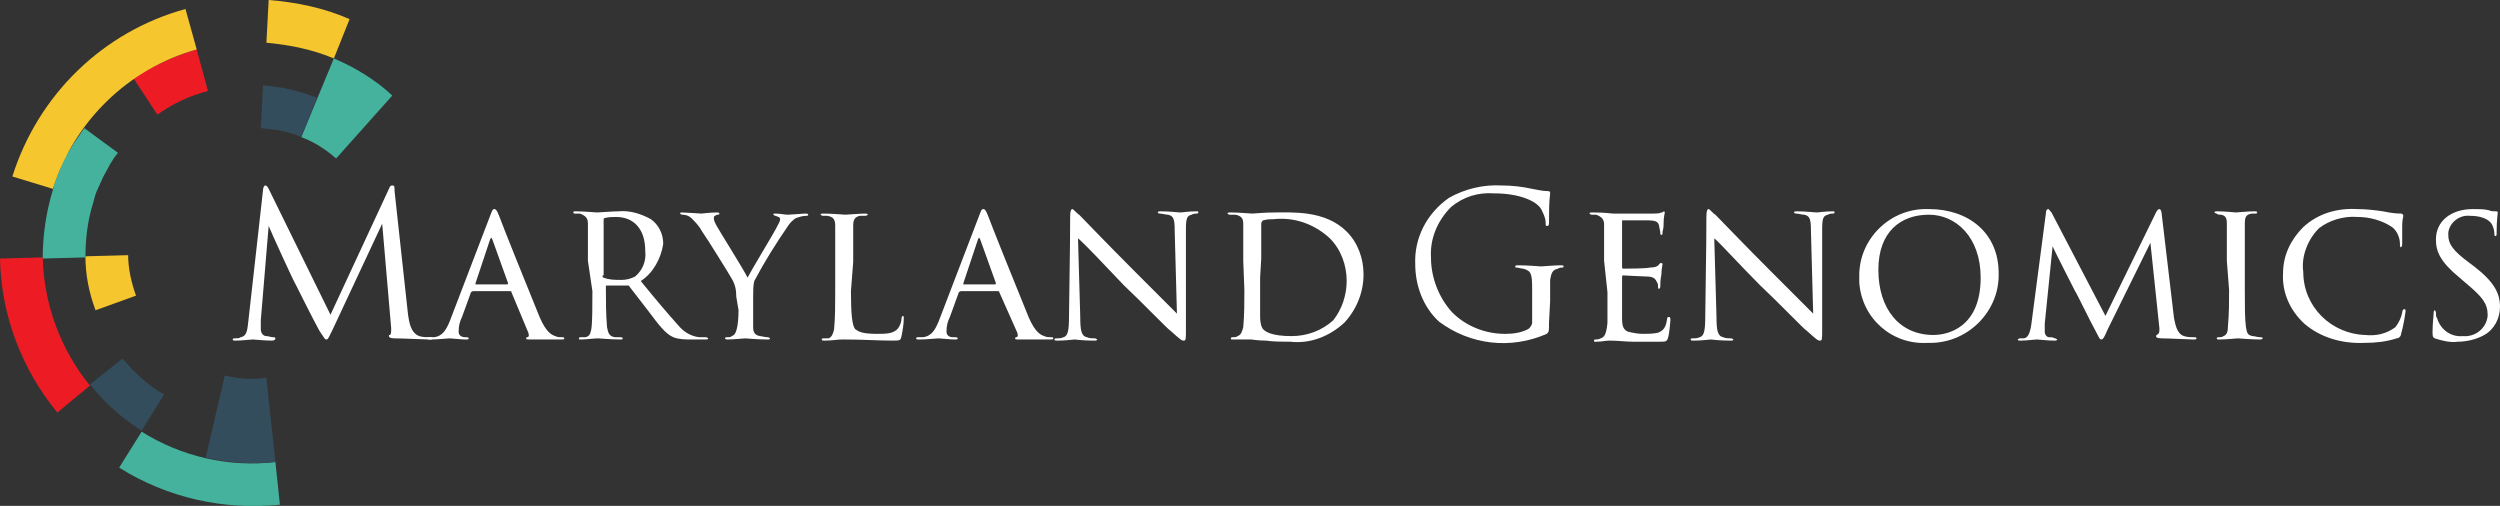 <?xml version="1.0" encoding="utf-8"?>
<!-- Generator: Adobe Illustrator 24.2.3, SVG Export Plug-In . SVG Version: 6.00 Build 0)  -->
<svg version="1.1" id="Layer_1" xmlns="http://www.w3.org/2000/svg" xmlns:xlink="http://www.w3.org/1999/xlink" x="0px" y="0px"
	 viewBox="0 0 222.4 45" style="enable-background:new 0 0 222.4 45;" xml:space="preserve">
<rect x="0" y="0" width="222.4" height="45" fill="#333333" stroke="none"/>
<style type="text/css">
	.st0{fill:#ffffff;}
	.st1{fill:#44B29C;}
	.st2{fill:#334D5C;}
	.st3{fill:#F5C62E;}
	.st4{fill:#ED1C24;}
</style>
<g>
	<g>
		<path class="st0" d="M36.3,28c0.1,0.6,0.2,1.6,1,1.9C37.6,30,38,30,38.3,30c0.1,0,0.2,0,0.2,0.1c0,0.1-0.1,0.1-0.3,0.1
			c-0.4,0-2.4-0.1-3.1-0.1c-0.4,0-0.5-0.1-0.5-0.2c0-0.1,0-0.1,0.1-0.1c0.1-0.1,0.1-0.3,0.1-0.6L34,19.9l-4.4,9.4
			c-0.4,0.8-0.4,0.9-0.6,0.9c-0.1,0-0.2-0.2-0.6-0.8c-0.5-0.9-2-3.9-2.1-4.1c-0.2-0.3-2.2-4.7-2.4-5.2l-0.7,8.4c0,0.3,0,0.5,0,0.8
			c0,0.3,0.2,0.6,0.5,0.6c0,0,0,0,0,0c0.2,0,0.4,0.1,0.6,0.1c0.1,0,0.2,0,0.2,0.1c0,0.1-0.1,0.2-0.3,0.2c-0.7,0-1.6-0.1-1.7-0.1
			c-0.2,0-1,0.1-1.5,0.1c-0.2,0-0.3,0-0.3-0.1c0-0.1,0.1-0.1,0.2-0.1c0.2,0,0.4,0,0.5-0.1c0.6-0.1,0.6-0.7,0.7-1.5l1.3-11.6
			c0-0.2,0.1-0.4,0.2-0.4s0.2,0.1,0.3,0.3L29.4,28l5.2-11.2c0.1-0.2,0.1-0.3,0.3-0.3s0.2,0.1,0.2,0.5L36.3,28z"/>
		<path class="st0" d="M42.1,25.9c-0.1,0-0.2,0.1-0.2,0.1l-0.8,2.2c-0.2,0.4-0.3,0.8-0.3,1.3c0,0.3,0.2,0.5,0.6,0.5h0.1
			c0.2,0,0.2,0.1,0.2,0.1c0,0.1-0.1,0.1-0.3,0.1c-0.4,0-1.2-0.1-1.4-0.1c-0.2,0-1,0.1-1.7,0.1c-0.2,0-0.3,0-0.3-0.1
			c0-0.1,0.1-0.1,0.2-0.1c0.1,0,0.2,0,0.4,0c0.8-0.1,1.1-0.7,1.4-1.4l3.6-9.4c0.2-0.5,0.2-0.6,0.4-0.6c0.1,0,0.2,0.1,0.4,0.6
			c0.2,0.6,2.7,6.8,3.6,9c0.6,1.4,1.1,1.6,1.4,1.7c0.2,0.1,0.4,0.1,0.6,0.1c0.1,0,0.2,0,0.2,0.1s-0.1,0.1-0.3,0.1
			c-0.2,0-1.5,0-2.7,0c-0.3,0-0.4,0-0.4-0.1c0-0.1,0.1-0.1,0.1-0.1c0.1,0,0.2-0.1,0.1-0.4L45.5,26c0-0.1-0.1-0.1-0.1-0.1H42.1z
			 M45.1,25.3c0.1,0,0.1-0.1,0.1-0.1l-1.4-3.9c-0.1-0.2-0.1-0.2-0.2,0l-1.3,3.9c0,0.1,0,0.1,0,0.1H45.1z"/>
		<path class="st0" d="M52.3,23.2c0-2.3,0-2.8,0-3.3s-0.2-0.7-0.7-0.9c-0.1,0-0.3,0-0.4,0c-0.1,0-0.2,0-0.2-0.1s0.1-0.1,0.2-0.1
			c0.8,0,1.8,0.1,1.9,0.1c0.2,0,1.4-0.1,1.9-0.1c1-0.1,2,0.2,2.9,0.7c0.7,0.5,1.1,1.3,1.1,2.2C58.8,23,58.1,24.3,57,25
			c1.3,1.6,2.4,2.9,3.3,3.9c0.5,0.6,1.1,1,1.9,1.1c0.1,0,0.5,0,0.6,0c0.1,0,0.2,0.1,0.2,0.1c0,0.1-0.1,0.1-0.3,0.1h-1.2
			c-0.5,0-1.1,0-1.6-0.2c-0.7-0.3-1.3-1.1-2.2-2.3c-0.7-0.9-1.4-1.8-1.7-2.2c0-0.1-0.1-0.1-0.2-0.1l-1.8,0c-0.1,0-0.1,0-0.1,0.1v0.2
			c0,1.1,0,2.2,0.1,3.4c0.1,0.4,0.1,0.8,0.7,0.9c0.2,0,0.4,0,0.5,0c0.2,0,0.2,0.1,0.2,0.1c0,0.1-0.1,0.1-0.2,0.1
			c-0.9,0-1.9-0.1-2-0.1c-0.3,0-1.1,0.1-1.5,0.1c-0.2,0-0.2,0-0.2-0.1c0-0.1,0.1-0.1,0.2-0.1c0.1,0,0.3,0,0.4,0
			c0.3-0.1,0.4-0.2,0.5-0.7c0.1-0.6,0.1-2.1,0.1-3.4L52.3,23.2z M53.6,24.5c0,0.1,0,0.2,0.1,0.2c0.5,0.2,1,0.2,1.6,0.2
			c0.4,0,0.8-0.1,1.2-0.3c0.7-0.6,1-1.4,0.9-2.3c0-1.9-1-3-2.6-3c-0.3,0-0.7,0-1,0.1c-0.1,0-0.1,0.1-0.1,0.2V24.5z"/>
		<path class="st0" d="M65.5,26.4c0-0.6-0.1-1.1-0.4-1.6c-0.1-0.2-2.2-3.6-2.7-4.3c-0.2-0.4-0.6-0.8-0.9-1.1
			c-0.2-0.2-0.5-0.3-0.8-0.3c-0.1,0-0.2-0.1-0.2-0.1c0-0.1,0.1-0.1,0.2-0.1c0.3,0,1.6,0.1,1.7,0.1c0.1,0,0.7-0.1,1.4-0.1
			c0.2,0,0.2,0.1,0.2,0.1c0,0.1-0.1,0.1-0.2,0.1c-0.2,0.1-0.3,0.1-0.3,0.3c0,0.2,0.1,0.4,0.2,0.6c0.2,0.4,2.6,4.2,2.8,4.7
			c0.3-0.6,2.3-3.9,2.5-4.3c0.3-0.6,0.4-0.7,0.4-0.9c0-0.2-0.2-0.2-0.4-0.3c-0.1,0-0.2-0.1-0.2-0.1c0-0.1,0-0.1,0.2-0.1
			c0.4,0,0.8,0.1,1.1,0.1c0.2,0,1.3-0.1,1.6-0.1c0.2,0,0.2,0.1,0.2,0.1c0,0.1-0.1,0.1-0.2,0.1c-0.3,0-0.6,0.1-0.9,0.2
			c-0.3,0.2-0.5,0.4-0.7,0.7c-1.1,1.6-2.1,3.2-3,4.9C67,25.4,67,25.9,67,26.4v1.3c0,0.1,0,0.8,0,1.4c0,0.4,0.1,0.7,0.6,0.8
			c0.2,0,0.4,0.1,0.7,0.1c0.1,0,0.2,0.1,0.2,0.1c0,0.1-0.1,0.1-0.2,0.1c-0.9,0-2-0.1-2-0.1c0,0-1.1,0.1-1.6,0.1
			c-0.2,0-0.2-0.1-0.2-0.1c0-0.1,0.1-0.1,0.2-0.1c0.2,0,0.3,0,0.4-0.1c0.3-0.1,0.4-0.4,0.5-0.9c0.1-0.6,0.1-1.3,0.1-1.4L65.5,26.4z"
			/>
		<path class="st0" d="M75.7,25.9c0,2,0.1,3.1,0.4,3.4c0.3,0.2,0.6,0.4,1.9,0.4c0.8,0,1.5,0,1.9-0.5c0.2-0.3,0.3-0.6,0.3-0.9
			c0-0.1,0.1-0.2,0.1-0.2c0.1,0,0.1,0.1,0.1,0.2c0,0.5-0.1,1.1-0.2,1.6c-0.1,0.4-0.1,0.4-0.9,0.4c-1.2,0-2.5-0.1-4.3-0.1
			c-0.6,0-0.9,0.1-1.6,0.1c-0.2,0-0.3,0-0.3-0.1c0-0.1,0.1-0.1,0.2-0.1c0.1,0,0.3,0,0.4,0c0.3-0.1,0.4-0.4,0.5-0.8
			c0.1-1.1,0.1-2.2,0.1-3.3v-2.7c0-2.3,0-2.7,0-3.2c0-0.5-0.1-0.8-0.7-0.9c-0.1,0-0.3,0-0.4,0c-0.1,0-0.2-0.1-0.2-0.1
			c0-0.1,0.1-0.1,0.3-0.1c0.7,0,1.8,0.1,1.9,0.1c0.2,0,1.3-0.1,1.8-0.1c0.2,0,0.2,0.1,0.2,0.1s-0.1,0.1-0.2,0.1c-0.1,0-0.3,0-0.5,0
			c-0.5,0.1-0.6,0.4-0.6,0.9c0,0.5,0,0.9,0,3.2L75.7,25.9z"/>
		<path class="st0" d="M85.5,25.9c-0.1,0-0.2,0.1-0.2,0.1l-0.8,2.2c-0.2,0.4-0.3,0.8-0.3,1.3c0,0.3,0.2,0.5,0.6,0.5H85
			c0.2,0,0.2,0.1,0.2,0.1c0,0.1-0.1,0.1-0.3,0.1c-0.4,0-1.2-0.1-1.4-0.1c-0.2,0-1,0.1-1.7,0.1c-0.2,0-0.3,0-0.3-0.1
			c0-0.1,0.1-0.1,0.2-0.1c0.1,0,0.2,0,0.4,0c0.8-0.1,1.1-0.7,1.4-1.4l3.6-9.4c0.2-0.5,0.2-0.6,0.4-0.6c0.1,0,0.2,0.1,0.4,0.6
			c0.2,0.6,2.7,6.8,3.6,9c0.6,1.4,1.1,1.6,1.4,1.7c0.2,0.1,0.4,0.1,0.6,0.1c0.1,0,0.2,0,0.2,0.1s-0.1,0.1-0.3,0.1
			c-0.2,0-1.5,0-2.7,0c-0.3,0-0.4,0-0.4-0.1c0-0.1,0.1-0.1,0.1-0.1c0.1,0,0.2-0.1,0.1-0.4L88.9,26c0-0.1-0.1-0.1-0.1-0.1H85.5z
			 M88.5,25.3c0.1,0,0.1-0.1,0.1-0.1l-1.4-3.9c-0.1-0.2-0.1-0.2-0.2,0l-1.3,3.9c0,0.1,0,0.1,0,0.1H88.5z"/>
		<path class="st0" d="M95.2,19.3c0-0.6,0.1-0.7,0.2-0.7c0.1,0,0.4,0.4,0.6,0.5c0.2,0.2,2.6,2.7,5.1,5.2c1.4,1.4,3.2,3.2,3.6,3.6
			l-0.2-7.4c0-1-0.1-1.3-0.6-1.4c-0.2,0-0.5-0.1-0.7-0.1c-0.2,0-0.2-0.1-0.2-0.1c0-0.1,0.1-0.1,0.3-0.1c0.8,0,1.5,0.1,1.7,0.1
			c0.2,0,0.7-0.1,1.4-0.1c0.2,0,0.2,0,0.2,0.1c0,0.1-0.1,0.1-0.2,0.1s-0.2,0-0.4,0.1c-0.4,0.1-0.5,0.3-0.5,1.3l0,8.9
			c0,0.9,0,1-0.2,1s-0.3-0.1-1.2-0.9c-0.1,0-2.5-2.5-4.1-4c-1.8-1.9-3.6-3.8-4.1-4.2l0.2,7c0,1.2,0.1,1.7,0.6,1.8
			c0.2,0.1,0.5,0.1,0.7,0.1c0.1,0,0.2,0.1,0.2,0.1c0,0.1-0.1,0.1-0.3,0.1c-1,0-1.6-0.1-1.7-0.1s-0.8,0.1-1.5,0.1
			c-0.2,0-0.3,0-0.3-0.1c0-0.1,0.1-0.1,0.2-0.1c0.2,0,0.4,0,0.6-0.1c0.4-0.1,0.5-0.6,0.5-1.9C95.2,19.5,95.2,22.3,95.2,19.3z"/>
		<path class="st0" d="M110.6,23.2c0-2.3,0-2.8,0-3.3c0-0.5-0.2-0.7-0.7-0.8c-0.2,0-0.3,0-0.5,0c-0.1,0-0.2-0.1-0.2-0.1
			c0-0.1,0.1-0.1,0.3-0.1c0.7,0,1.8,0.1,1.9,0.1c0.1,0,1.1-0.1,2-0.1c1.6,0,4.5-0.2,6.4,1.7c1,1,1.5,2.4,1.5,3.8
			c0,1.6-0.6,3.1-1.7,4.3c-1.3,1.2-3,1.9-4.8,1.7c-0.7,0-1.5,0-2.2-0.1c-0.7,0-1.2-0.1-1.3-0.1c0,0-0.3,0-0.6,0c-0.3,0-0.8,0-1,0
			c-0.2,0-0.2,0-0.2-0.1c0-0.1,0.1-0.1,0.2-0.1c0.1,0,0.3,0,0.4-0.1c0.3-0.1,0.4-0.4,0.5-0.8c0.1-1.1,0.1-2.2,0.1-3.3L110.6,23.2z
			 M112.1,24.7c0,1.6,0,3,0,3.3c0,0.4,0,0.8,0.2,1.2c0.2,0.3,0.8,0.7,2.6,0.7c1.4,0,2.7-0.5,3.7-1.4c0.8-1,1.2-2.3,1.2-3.5
			c0-1.4-0.5-2.8-1.5-3.8c-1.4-1.3-3.2-1.9-5-1.7c-0.3,0-0.6,0-0.9,0.1c-0.1,0-0.2,0.2-0.2,0.3c0,0.5,0,2,0,3.1L112.1,24.7z"/>
	</g>
	<g>
		<path class="st0" d="M137.8,28.7c0,0.8,0,0.8-0.2,1c-3.2,1.4-6.8,1-9.6-1.1c-1.4-1.3-2.1-3.2-2.1-5.1c-0.1-2.3,1-4.5,3-5.9
			c1.4-0.8,3.1-1.2,4.7-1.1c0.9,0,1.8,0.1,2.7,0.3c0.5,0.1,1,0.2,1.4,0.2c0.2,0,0.2,0.1,0.2,0.2c-0.1,0.8-0.1,1.7-0.1,2.5
			c0,0.3,0,0.4-0.2,0.4c-0.1,0-0.1-0.1-0.1-0.3c0-0.4-0.2-0.8-0.4-1.2c-0.4-0.7-1.9-1.4-4.2-1.4c-1.4-0.1-2.7,0.3-3.8,1.2
			c-1.2,1.2-1.9,2.8-1.8,4.5c0,1.8,0.7,3.6,1.9,4.9c1.2,1.2,2.9,1.9,4.7,1.9c0.7,0,1.4-0.1,2-0.4c0.2-0.1,0.4-0.4,0.4-0.6v-3
			c0-1.4-0.1-1.6-0.8-1.8c-0.2,0-0.4-0.1-0.6-0.1c-0.1,0-0.1,0-0.1-0.1c0-0.1,0.1-0.1,0.3-0.1c0.8,0,1.9,0.1,2,0.1s1.2-0.1,1.7-0.1
			c0.2,0,0.3,0,0.3,0.1c0,0.1-0.1,0.1-0.1,0.1c-0.1,0-0.3,0-0.4,0.1c-0.5,0.1-0.6,0.4-0.7,1c0,0.6,0,1.1,0,1.9L137.8,28.7z"/>
		<path class="st0" d="M142.7,23.2c0-2.3,0-2.8,0-3.2c0-0.5-0.2-0.7-0.7-0.9c-0.1,0-0.3,0-0.4,0c-0.1,0-0.2-0.1-0.2-0.1
			c0-0.1,0.1-0.1,0.3-0.1c0.4,0,0.8,0,1.8,0.1c0.1,0,3.3,0,3.6,0c0.2,0,0.5,0,0.7-0.1c0.1,0,0.1,0,0.2-0.1c0,0,0.1,0,0.1,0.1
			c0,0.1-0.1,0.4-0.1,0.8c0,0.3,0,0.6-0.1,0.9c0,0.2,0,0.3-0.1,0.3s-0.1-0.1-0.1-0.2c0-0.2-0.1-0.4-0.1-0.6
			c-0.1-0.4-0.3-0.5-1.2-0.5c-0.2,0-2,0-2,0c-0.1,0-0.1,0-0.1,0.1v4c0,0.1,0,0.2,0.1,0.2c0.2,0,2,0,2.4-0.1c0.4,0,0.7-0.1,0.8-0.3
			c0.1-0.1,0.1-0.1,0.2-0.1c0,0,0.1,0,0.1,0.1s-0.1,0.4-0.1,0.9c-0.1,0.5-0.1,0.9-0.1,1.1c0,0.1-0.1,0.2-0.1,0.2
			c-0.1,0-0.1-0.1-0.1-0.2c0-0.1,0-0.3-0.1-0.4c-0.1-0.2-0.2-0.5-0.9-0.5c-0.4,0-1.9-0.1-2.1-0.1c-0.1,0-0.1,0.1-0.1,0.1v1.3
			c0,0.6,0,2.1,0,2.4c0,0.7,0.1,1,0.5,1.2c0.4,0.1,0.9,0.2,1.3,0.2c0.5,0,0.9,0,1.4-0.1c0.5-0.2,0.7-0.5,0.8-1.2
			c0-0.2,0.1-0.2,0.2-0.2c0.1,0,0.1,0.2,0.1,0.3c0,0.1-0.1,1.2-0.2,1.5c-0.1,0.4-0.2,0.4-0.8,0.4c-1.2,0-1.7,0-2.3,0
			c-0.6,0-1.4-0.1-2.1-0.1c-0.4,0-0.7,0.1-1.2,0.1c-0.2,0-0.2,0-0.2-0.1c0-0.1,0.1-0.1,0.2-0.1c0.1,0,0.2,0,0.4-0.1
			c0.3-0.1,0.5-0.3,0.6-1.4c0-0.6,0-1.3,0-2.7L142.7,23.2z"/>
		<path class="st0" d="M151.8,19.3c0-0.6,0.1-0.7,0.2-0.7c0.1,0,0.4,0.4,0.6,0.5c0.2,0.2,2.6,2.7,5.1,5.2c1.4,1.4,3.2,3.2,3.6,3.6
			l-0.2-7.4c0-1-0.1-1.3-0.6-1.4c-0.2,0-0.5-0.1-0.7-0.1c-0.2,0-0.2-0.1-0.2-0.1c0-0.1,0.1-0.1,0.3-0.1c0.8,0,1.5,0.1,1.7,0.1
			c0.2,0,0.7-0.1,1.4-0.1c0.2,0,0.2,0,0.2,0.1c0,0.1-0.1,0.1-0.2,0.1s-0.2,0-0.4,0.1c-0.4,0.1-0.5,0.3-0.5,1.3l0,8.9
			c0,0.9,0,1-0.2,1s-0.3-0.1-1.2-0.9c-0.1,0-2.5-2.5-4.1-4c-1.9-1.9-3.6-3.8-4.1-4.2l0.2,7c0,1.2,0.1,1.7,0.6,1.8
			c0.2,0.1,0.5,0.1,0.7,0.1c0.1,0,0.2,0.1,0.2,0.1c0,0.1-0.1,0.1-0.3,0.1c-1,0-1.6-0.1-1.7-0.1s-0.8,0.1-1.5,0.1
			c-0.2,0-0.3,0-0.3-0.1c0-0.1,0.1-0.1,0.2-0.1c0.2,0,0.4,0,0.6-0.1c0.4-0.1,0.5-0.6,0.5-1.9C151.8,19.5,151.8,22.3,151.8,19.3z"/>
		<path class="st0" d="M165.4,24.5c0-3.3,2.8-6,6.1-5.9c0,0,0.1,0,0.1,0c3.5,0,6.2,2.1,6.2,5.7c0.1,3.3-2.6,6.1-5.9,6.2
			c-0.1,0-0.2,0-0.4,0c-3.2,0.2-5.9-2.2-6.1-5.4C165.4,24.9,165.4,24.7,165.4,24.5z M176.2,24.7c0-3.6-2.2-5.6-4.6-5.6
			c-2.5,0-4.5,1.5-4.5,4.9c0,3.5,1.9,5.8,4.9,5.8C173.2,29.8,176.2,29.2,176.2,24.7L176.2,24.7z"/>
		<path class="st0" d="M193.4,28.3c0.1,0.4,0.2,1.4,0.9,1.6c0.3,0.1,0.6,0.1,0.9,0.1c0.1,0,0.2,0,0.2,0.1s-0.1,0.1-0.3,0.1
			c-0.3,0-2.2-0.1-2.8-0.1c-0.4,0-0.5-0.1-0.5-0.2c0-0.1,0.1-0.1,0.2-0.2s0.1-0.2,0.1-0.5l-0.8-7.6l-3.8,7.7
			c-0.3,0.7-0.4,0.9-0.6,0.9c-0.1,0-0.2-0.2-0.5-0.8c-0.3-0.5-1.7-3.4-1.8-3.5c-0.1-0.2-1.9-3.7-2-4l-0.7,6.9c0,0.2,0,0.4,0,0.7
			c0,0.3,0.2,0.5,0.4,0.5c0.2,0,0.3,0,0.5,0.1c0.1,0,0.2,0.1,0.2,0.1c0,0.1-0.1,0.1-0.3,0.1c-0.6,0-1.3-0.1-1.5-0.1
			c-0.2,0-0.9,0.1-1.4,0.1c-0.2,0-0.3,0-0.3-0.1c0,0,0.1-0.1,0.2-0.1c0.1,0,0.2,0,0.3,0c0.4,0,0.6-0.5,0.7-1.2L182,19
			c0-0.3,0.1-0.4,0.2-0.4s0.1,0.1,0.3,0.3l4.8,9.2l4.5-9.2c0.1-0.2,0.2-0.3,0.3-0.3s0.2,0.2,0.2,0.4L193.4,28.3z"/>
		<path class="st0" d="M198.1,23.2c0-2.3,0-2.8,0-3.3s-0.1-0.7-0.5-0.8c-0.2,0-0.3,0-0.4-0.1c-0.1,0-0.2-0.1-0.2-0.1
			c0-0.1,0.1-0.1,0.3-0.1c0.6,0,1.6,0.1,1.6,0.1c0.1,0,1.1-0.1,1.6-0.1c0.2,0,0.3,0,0.3,0.1c0,0.1-0.1,0.1-0.2,0.1
			c-0.1,0-0.2,0-0.3,0c-0.5,0.1-0.6,0.3-0.6,0.9c0,0.5,0,0.9,0,3.2v2.7c0,1.4,0,2.6,0.1,3.3c0.1,0.5,0.1,0.7,0.6,0.8
			c0.2,0,0.4,0.1,0.7,0.1c0.2,0,0.2,0.1,0.2,0.1s-0.1,0.1-0.2,0.1c-0.9,0-1.9-0.1-2-0.1c-0.1,0-1.1,0.1-1.6,0.1
			c-0.2,0-0.3,0-0.3-0.1c0-0.1,0.1-0.1,0.2-0.1c0.1,0,0.3,0,0.4-0.1c0.3-0.1,0.4-0.4,0.4-0.9c0.1-1.1,0.1-2.2,0.1-3.2L198.1,23.2z"
			/>
		<path class="st0" d="M205,28.8c-1.3-1.2-2-2.8-1.9-4.5c0-1.6,0.7-3,1.8-4.1c1.3-1.2,3-1.7,4.8-1.6c0.8,0,1.6,0.1,2.3,0.2
			c0.5,0.1,1,0.2,1.6,0.2c0.1,0,0.2,0.1,0.2,0.2c0,0.1-0.1,0.3-0.1,0.9c0,0.5,0,1.4,0,1.6c0,0.2-0.1,0.3-0.1,0.3
			c-0.1,0-0.1-0.1-0.1-0.3c0-0.6-0.3-1.2-0.7-1.5c-0.9-0.6-2-0.9-3.1-0.9c-1.2-0.1-2.5,0.3-3.4,1c-1,1-1.6,2.5-1.4,3.9
			c0,3.1,2.5,5.5,5.5,5.6c1,0.1,1.9-0.1,2.7-0.7c0.3-0.4,0.5-0.8,0.6-1.3c0-0.2,0.1-0.3,0.2-0.3c0.1,0,0.1,0.1,0.1,0.2
			c-0.1,0.7-0.2,1.3-0.4,2c0,0.2-0.2,0.4-0.4,0.4c-0.9,0.3-1.9,0.4-2.8,0.4C208.3,30.6,206.4,30,205,28.8z"/>
		<path class="st0" d="M216.6,30.1c-0.2-0.1-0.2-0.2-0.2-0.6c0-0.8,0.1-1.4,0.1-1.7c0-0.2,0.1-0.2,0.1-0.2s0.1,0.1,0.1,0.2
			c0,0.2,0,0.4,0.1,0.5c0.3,1,1.2,1.7,2.3,1.6c1.1,0.1,2.1-0.7,2.2-1.8c0,0,0-0.1,0-0.1c0-1-0.5-1.6-1.8-2.7l-0.7-0.6
			c-1.7-1.4-2.1-2.3-2.1-3.4c0-1.6,1.3-2.7,3.3-2.7c0.5,0,1,0,1.4,0.1c0.2,0.1,0.4,0.1,0.6,0.1c0.1,0,0.2,0,0.2,0.1
			s-0.1,0.7-0.1,1.7c0,0.3,0,0.4-0.1,0.4s-0.1-0.1-0.1-0.2c0-0.3-0.1-0.6-0.2-0.8c-0.1-0.2-0.5-0.8-2-0.8c-0.9-0.1-1.8,0.6-1.9,1.5
			c0,0.1,0,0.1,0,0.2c0,0.8,0.4,1.4,1.9,2.5l0.4,0.3c1.8,1.4,2.3,2.4,2.3,3.6c0,1-0.5,2-1.4,2.5c-0.7,0.4-1.6,0.6-2.4,0.6
			C218,30.5,217.2,30.3,216.6,30.1z"/>
	</g>
	<g>
		<path class="st1" d="M12.6,38.4c3.5,2.2,7.7,3.2,11.9,2.7l0.4,3.8c-5,0.5-10-0.6-14.3-3.3L12.6,38.4z"/>
		<path class="st2" d="M10.9,31.9c1.1,1.3,2.3,2.4,3.7,3.2l-2,3.2c-1.8-1.1-3.3-2.5-4.6-4.1L10.9,31.9z"/>
		<path class="st2" d="M20,33.4c1.2,0.3,2.4,0.4,3.7,0.2l0.8,7.5c-2.1,0.2-4.1,0.1-6.2-0.4L20,33.4z"/>
		<path class="st3" d="M11.4,22.7c0,1.2,0.3,2.5,0.7,3.6l-3.6,1.3c-0.6-1.6-0.9-3.2-0.9-4.8L11.4,22.7z"/>
		<path class="st3" d="M29.7,5.2c-1.9-0.8-3.9-1.2-6-1.4L23.9,0c2.5,0.2,4.9,0.7,7.2,1.7L29.7,5.2z"/>
		<path class="st1" d="M29.9,14.1c-0.9-0.8-2-1.5-3.1-1.9l2.9-7c1.9,0.8,3.7,1.9,5.2,3.3L29.9,14.1z"/>
		<path class="st4" d="M3.8,22.9c0.1,4.2,1.6,8.2,4.2,11.4l-2.9,2.4C1.9,32.8,0.1,28,0,23L3.8,22.9z"/>
		<path class="st1" d="M10.5,13.6c-0.3,0.3-0.5,0.7-0.7,1l-0.6,1.1l-0.5,1.1c-0.2,0.4-0.3,0.8-0.4,1.2c-0.5,1.6-0.7,3.2-0.7,4.9
			l-3.8,0.1c0-2.1,0.3-4.1,0.9-6.1c0.1-0.5,0.3-1,0.5-1.5l0.6-1.4l0.8-1.3c0.3-0.4,0.6-0.9,0.9-1.3L10.5,13.6z"/>
		<path class="st4" d="M18.5,8.1c-1.6,0.4-3.1,1.1-4.5,2.1L11.9,7c1.7-1.2,3.6-2,5.6-2.6L18.5,8.1z"/>
		<path class="st2" d="M26.8,12.2c-1.1-0.5-2.3-0.7-3.6-0.8l0.2-3.8c1.6,0.1,3.3,0.5,4.8,1.1L26.8,12.2z"/>
		<path class="st3" d="M4.7,16.8c1.9-6,6.7-10.7,12.8-12.4l-1-3.6C9.2,2.8,3.4,8.4,1.1,15.7L4.7,16.8z"/>
	</g>
</g>
</svg>
